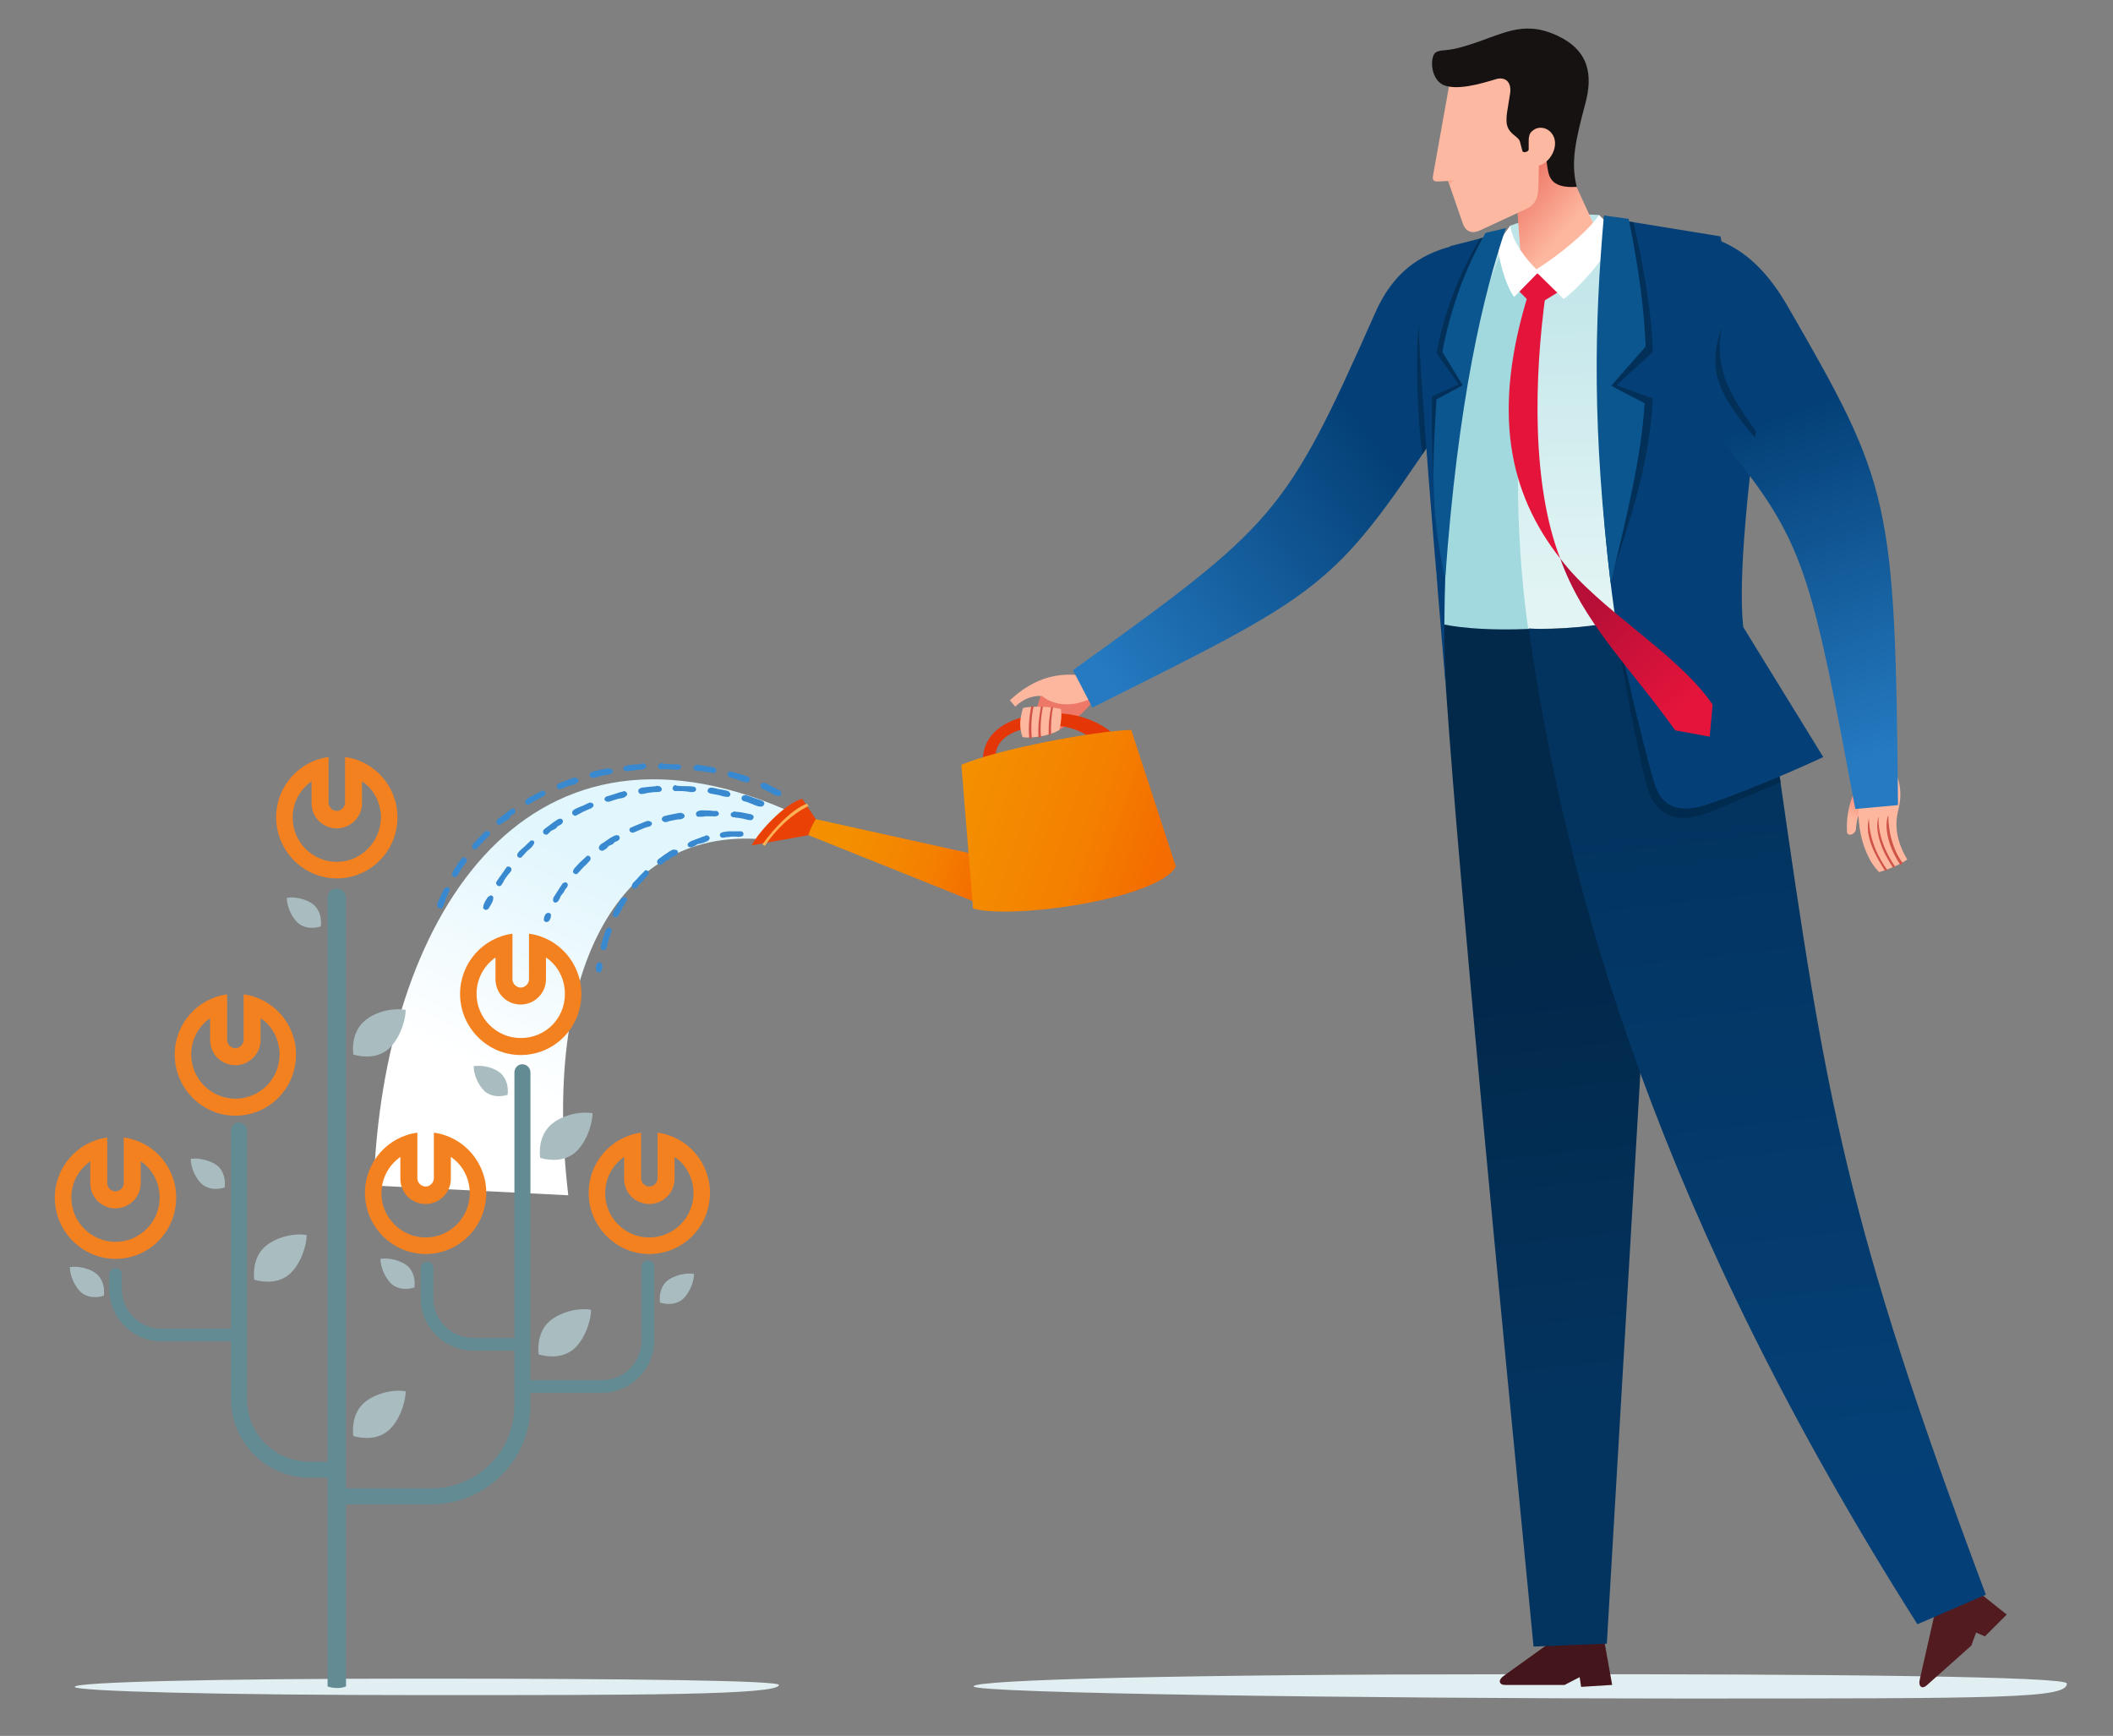 <?xml version="1.0" encoding="utf-8"?>
<!-- Generator: Adobe Illustrator 23.0.6, SVG Export Plug-In . SVG Version: 6.00 Build 0)  -->
<svg version="1.1" id="Layer_1" xmlns="http://www.w3.org/2000/svg" xmlns:xlink="http://www.w3.org/1999/xlink" x="0px" y="0px"
	 viewBox="0 0 435.4 357.7" style="enable-background:new 0 0 435.4 357.7;" xml:space="preserve">
<rect x="0" y="0" width="435.4" height="357.7" fill="#808080" stroke="none"/>
<style type="text/css">
	.st0{fill:url(#SVGID_1_);}
	.st1{fill:#E1EEF2;}
	.st2{fill:url(#SVGID_2_);}
	.st3{fill:#FDB79F;}
	.st4{fill:#CF5346;}
	.st5{fill:#44161B;}
	.st6{fill:url(#SVGID_3_);}
	.st7{fill:#EE7868;}
	.st8{fill:url(#SVGID_4_);}
	.st9{fill:#511B20;}
	.st10{fill:url(#SVGID_5_);}
	.st11{fill:#A1D9DE;}
	.st12{fill:url(#SVGID_6_);}
	.st13{fill:url(#SVGID_7_);}
	.st14{fill:#FCB8A0;}
	.st15{fill:#171212;}
	.st16{fill:url(#SVGID_8_);}
	.st17{fill:#E5143B;}
	.st18{fill:#033059;}
	.st19{fill:#FFFFFF;}
	.st20{fill:#044077;}
	.st21{fill:#0B568F;}
	.st22{fill:#012A4F;}
	.st23{fill:url(#SVGID_9_);}
	.st24{fill:url(#SVGID_10_);}
	.st25{fill:#EA4106;}
	.st26{fill:url(#SVGID_11_);}
	.st27{fill:#E43606;}
	.st28{fill:url(#SVGID_12_);}
	.st29{fill:#FBB253;}
	.st30{fill:#638B93;}
	.st31{fill:#A9BDC1;}
	.st32{fill:#3989D0;}
	.st33{fill:#F48120;}
</style>
<g>
	
		<linearGradient id="SVGID_1_" gradientUnits="userSpaceOnUse" x1="-633.292" y1="-1827.806" x2="-675.693" y2="-1739.972" gradientTransform="matrix(0.512 0 0 0.512 449.966 1113.995)">
		<stop  offset="0" style="stop-color:#E1F6FD"/>
		<stop  offset="1" style="stop-color:#FFFFFF"/>
	</linearGradient>
	<path class="st0" d="M77,244.3l40.1,2c-5.4-45.7,9.8-75.4,39.4-73.4l5.5-6C107.4,143.2,78.9,190,77,244.3L77,244.3z"/>
	<path class="st1" d="M160.5,347.2c0,2.1-29.4,2.1-72.5,2.1s-72.6-0.8-72.6-1.7c0-1,28.5-1.7,71.6-1.7
		C130.2,345.9,160.5,346.3,160.5,347.2L160.5,347.2z"/>
	<path class="st1" d="M425.9,346.9c0,3.1-12.9,3.1-79.9,3.1s-145.4-1.1-145.4-2.5s44.2-2.5,111.2-2.5
		C378.9,344.9,425.9,345.5,425.9,346.9z"/>
	<g>
		<g>
			
				<linearGradient id="SVGID_2_" gradientUnits="userSpaceOnUse" x1="-4282.745" y1="4657.536" x2="-4289.677" y2="4659.752" gradientTransform="matrix(-0.396 0.477 -0.477 -0.396 910.604 4057.415)">
				<stop  offset="0" style="stop-color:#FDB79F"/>
				<stop  offset="1" style="stop-color:#F4907D"/>
			</linearGradient>
			<path class="st2" d="M384.8,158.8c-2.2,2.5-4.6,7.3-4.2,12.8c0.2,0.6,1.3,0.6,1.8-0.5c0.2-3,0.9-4.9,3.7-5.3L384.8,158.8z"/>
			<path class="st3" d="M390.5,158.7c1.6,4.1,1.1,6.2,0.6,8.5c-1,4,0.5,7.6,1.9,9.9c-1,0.8-3.6,2-5.8,2.6c-4-4-5.9-13.4-2.5-21.3
				C386,157,388.8,155.9,390.5,158.7z"/>
			<path class="st4" d="M391.6,178.2c-2.4-3.4-3.5-7.9-2.5-10.2c0,3.6,1,7.2,3,9.9L391.6,178.2z"/>
			<path class="st4" d="M390.1,178.8c-2.1-3-4-7.4-3-10.6c-0.2,3.8,1.4,7.4,3.4,10.4L390.1,178.8z"/>
			<path class="st4" d="M388.4,179.4c-1.7-2.7-4.3-6.9-3.3-10.8c0.1,4.7,2.1,8.3,3.8,10.7L388.4,179.4z"/>
		</g>
		<path class="st5" d="M330.3,336.6l1.9,10.6l-6.4,0.4l-0.3-2l-3.1,1.6h-12.3c-1.2,0-1.5-1-0.2-1.9l11.7-8.4L330.3,336.6z"/>
		
			<linearGradient id="SVGID_3_" gradientUnits="userSpaceOnUse" x1="-1706.809" y1="4492.86" x2="-1514.613" y2="4501.841" gradientTransform="matrix(-3.130000e-02 -0.498 -0.498 3.130000e-02 2515.718 -699.241)">
			<stop  offset="0" style="stop-color:#033460"/>
			<stop  offset="1" style="stop-color:#02284A"/>
		</linearGradient>
		<path class="st6" d="M331.1,338.7l10.3-175.3l-25.9-34.5c-5.9-1-15.1-1.9-18.6-3.9l1.2,19c2.7,38.9,10.9,123.4,17.9,195.3
			L331.1,338.7z"/>
		<g>
			<path class="st7" d="M212.4,148.8c0.8-1.6,2-4.8,2.3-6.8l11.8-1.3l-1.7,4.3c-1.8,2.3-4.6,4.3-6.6,5.4L212.4,148.8z"/>
			<path class="st3" d="M226.8,140.2c-8-2.8-14-0.3-18.7,4.1l1.1,1.3c1.5-1.4,3.2-2.3,5.5-2.2c2.9,2.4,7.3,2.2,10.9,0.1L226.8,140.2
				z"/>
		</g>
		
			<linearGradient id="SVGID_4_" gradientUnits="userSpaceOnUse" x1="-5161.387" y1="1178.104" x2="-5076.667" y2="1063.329" gradientTransform="matrix(1.270000e-02 0.515 0.515 -1.270000e-02 -259.756 2761.75)">
			<stop  offset="0" style="stop-color:#044077"/>
			<stop  offset="1" style="stop-color:#257AC1"/>
		</linearGradient>
		<path class="st8" d="M225.1,145.8l-4-7.7c41.8-30.1,43.7-31.8,62.3-73.7c3.6-8.2,9.1-11.9,15.5-13.6L296.2,89
			C274.5,121.5,272.5,122.1,225.1,145.8L225.1,145.8z"/>
		<path class="st9" d="M405.1,326l8.4,6.7l-4.5,4.5l-1.8-0.8l-1,2.7l-9.2,8.2c-0.9,0.8-1.8,0.3-1.4-1.3l3.2-14.1L405.1,326z"/>
		
			<linearGradient id="SVGID_5_" gradientUnits="userSpaceOnUse" x1="-974.628" y1="1611.703" x2="-1028.373" y2="1745.282" gradientTransform="matrix(-0.465 -0.18 -0.18 0.465 160.445 -874.104)">
			<stop  offset="0" style="stop-color:#C0E5E9"/>
			<stop  offset="1" style="stop-color:#E2F4F4"/>
		</linearGradient>
		<path class="st10" d="M349.6,124.3c-7.5,3.2-19.8,5.3-34.7,5.3l-13.3-3.9l-1.8-14.4l4.3-49.2l7.1-15.6c5.6-2.1,11.9-2.6,18.3-2.2
			l5.7,10.7L349.6,124.3z"/>
		<path class="st11" d="M314.9,129.6c-7.3,0.3-13.2-0.1-17.3-0.9c-4.8-21.4-0.4-46.2,12.2-78l7.6,6.4
			C313.7,64.8,310.5,99,314.9,129.6L314.9,129.6z"/>
		
			<linearGradient id="SVGID_6_" gradientUnits="userSpaceOnUse" x1="-4510.129" y1="888.501" x2="-4780.12" y2="795.83" gradientTransform="matrix(-0.108 0.487 0.487 0.108 -549.352 2409.109)">
			<stop  offset="0" style="stop-color:#044077"/>
			<stop  offset="1" style="stop-color:#033460"/>
		</linearGradient>
		<path class="st12" d="M409.2,328.6c-28.9-77.1-33-102.2-42.6-169.4c-1.7-11.6-5.9-20.7-12.5-35.6c-9.3,2.5-27.5,6.7-39.1,5.9
			c7.9,55.3,27.1,121.6,80.1,205.2L409.2,328.6z"/>
		<g>
			
				<linearGradient id="SVGID_7_" gradientUnits="userSpaceOnUse" x1="-2394.224" y1="250.073" x2="-2375.992" y2="228.524" gradientTransform="matrix(-0.48 7.600008e-02 7.599992e-02 0.48 -846.732 110.751)">
				<stop  offset="0" style="stop-color:#FDB79F"/>
				<stop  offset="1" style="stop-color:#EE7868"/>
			</linearGradient>
			<polygon class="st13" points="317,30.6 324.9,38.6 331.1,52.1 316.8,59.1 313.5,54.8 312.6,42.5 312.6,35 			"/>
			<path class="st14" d="M298.7,17.1l-3.4,19c-0.2,1,0.1,1.3,0.9,1.3l2.2-0.1l3,8.7c0.6,1.8,2,2.2,3.5,1.5l9.5-4.4
				c1.6-0.7,2.5-1.8,2.6-4.5l0.3-12.9l-4.7-11.1L298.7,17.1z"/>
			<path class="st15" d="M308.3,16.3c-3.3,1-8.1,2.4-10.9,1.2c-2.8-1.3-2.8-6.2-1.4-6.8c1.3-0.6,2.1,0,6.2-1.3
				c7.3-2.2,11.4-5.4,18.6-2.1c6.7,3.1,7.5,8.2,5.8,14.3c-1.9,7.2-3,11.8-1.7,16.9c-5.7,0.4-5.8-2.5-6.1-4.4
				c-0.3-1.9-0.6-6.7-1.5-7.1c-0.6-0.4-1.7-0.3-2.1,0.7c-0.1,0.3-0.2,0.7-0.2,1.2v1.9c0,0.5-1.2,0.8-1.3,0.3l-0.5-1.9
				c-0.3-1.1-2-1.4-2.6-3.2c-0.5-1.5,0.2-4.1,0.5-6.3C311.7,16.7,310,15.8,308.3,16.3L308.3,16.3z"/>
			<path class="st14" d="M315.3,27.8c0.5-1.6,2.7-2,4.1-0.7c2.6,2.5-0.2,7.1-2.9,7.1L315.3,27.8z"/>
			
				<linearGradient id="SVGID_8_" gradientUnits="userSpaceOnUse" x1="-2353.538" y1="219.782" x2="-2352.148" y2="217.607" gradientTransform="matrix(-0.48 7.600008e-02 7.599992e-02 0.48 -846.732 110.751)">
				<stop  offset="0" style="stop-color:#FCB8A0"/>
				<stop  offset="1" style="stop-color:#EB8975"/>
			</linearGradient>
			<polygon class="st16" points="301.8,37.1 299.3,39.6 298.5,37.2 			"/>
		</g>
		<polygon class="st17" points="322.2,59.5 316.2,63.2 311.9,58.9 313.5,56.4 320.3,56.3 		"/>
		<path class="st18" d="M292.5,66c-1,5.2-0.4,21.6,0.6,27.6l0.8-1.2l2-6.9L292.5,66z"/>
		<path class="st19" d="M333.2,48l-3.7-3.7c-2.2,3.3-8,8.1-12.9,11.2c-1.8-1.7-5-5.6-5.4-9l-2.7,3.7c0.3,3,1.6,8.4,3.5,11l4.8-4.9
			l5.4,5.3C325.6,59.2,331.6,52.2,333.2,48z"/>
		<path class="st20" d="M308.3,48.3c-6.9,20.2-9.8,48.7-10.5,70.9c-0.3,9.9-0.2,18.3,0.3,24.7c-4.1-49.2-6.1-73.3-5.9-84.7l6.7-8.5
			L308.3,48.3z"/>
		<path class="st17" d="M315.1,60c-7.9,25-4.1,41.7,6.4,55.1c-5.9-15.2-5.4-37.2-3-54.6L315.1,60z"/>
		<path class="st18" d="M305.6,49L300,69.8l1.6,9.2l-4.7,35.1c-1.4-8.4-2.1-24.2-1.8-32.4l5.5-2.5l-4.6-6.4c1.5-8.1,4.3-15.7,9-23.7
			L305.6,49z"/>
		<path class="st21" d="M310.3,47c-4.7,13.7-9.9,35.7-12.5,72.2c-3.3-14.1-2.5-25.7-1.8-36.9l5.4-2.9l-4.2-6.9
			c1.6-8.3,4.3-16.4,8.9-24.5L310.3,47z"/>
		<path class="st22" d="M352.7,167.2c-5.5,2.3-11.5,2.4-13.5-5.7c-1.3-5.1-5.2-23.6-5.9-31.6l33.4,30.1l0.2,1.2L352.7,167.2z"/>
		<path class="st20" d="M354.5,48.7l-23.4-3.8c-1,12.6-3.7,43.8,1.5,80.7c0.9,6.8,6.2,28.9,8.3,35.8c2,6.6,7.4,5.6,11.7,4.1
			c11.2-3.9,23.1-9.5,23.1-9.5l-16.5-26.8c-1.1-10.9,1.2-30.3,3-44.9L354.5,48.7z"/>
		<path class="st18" d="M335.7,45.7l0.9,0.1c2.3,10.1,3.7,18.7,4,26.7l-7.5,6.9l7.5,2.7c-0.8,14.5-5.2,26.4-8.6,36.9l-1-39.4
			L335.7,45.7z"/>
		<path class="st21" d="M330.5,44.4l5.1,0.7c2.1,10.3,3.2,18.7,3.5,26.3l-7.1,8.1l6.9,3.6c-0.8,11.6-3.5,22.3-7,37.1
			C328.1,88.7,328.5,67.2,330.5,44.4L330.5,44.4z"/>
		
			<linearGradient id="SVGID_9_" gradientUnits="userSpaceOnUse" x1="-1174.966" y1="3797.83" x2="-1125.158" y2="3820.602" gradientTransform="matrix(-0.171 -0.483 -0.483 0.171 1980.068 -1070.673)">
			<stop  offset="0" style="stop-color:#E5143B"/>
			<stop  offset="1" style="stop-color:#B70F37"/>
		</linearGradient>
		<path class="st23" d="M352.9,145.2l-0.6,6.6l-7.1-1.3c-9.7-13.5-19-22.2-23.7-35.4C329.5,125.7,345.7,134.6,352.9,145.2
			L352.9,145.2z"/>
		<g>
			
				<linearGradient id="SVGID_10_" gradientUnits="userSpaceOnUse" x1="-5969.572" y1="2317.546" x2="-5828.758" y2="2267.82" gradientTransform="matrix(0.307 0.378 0.378 -0.307 1323.5 3053.581)">
				<stop  offset="0" style="stop-color:#044077"/>
				<stop  offset="1" style="stop-color:#257AC1"/>
			</linearGradient>
			<path class="st24" d="M391.1,165.9l-8.8,0.8C373.8,121.2,372,112.8,359,96l-9-11.7c-6.3-8.2-9.8-27.1-5.4-36.9
				c9.4,1,16.7,3.6,23.7,15.6C389.6,99.9,390.5,102.9,391.1,165.9z"/>
		</g>
		<path class="st18" d="M354.7,67.5c-3.2,9.7,0.1,14.4,6.9,22.7l0.2-1.4C355.1,79.7,353.6,75,354.7,67.5z"/>
		<g>
			<path class="st25" d="M168.1,168.8l-2.8-4.2c-3.7,1-9.2,7.1-10.4,9.6l11.7-2.1C167.4,171.1,167.9,170.4,168.1,168.8z"/>
			
				<linearGradient id="SVGID_11_" gradientUnits="userSpaceOnUse" x1="889.536" y1="-387.476" x2="860.515" y2="-395.249" gradientTransform="matrix(0.975 2.610000e-02 -2.610000e-02 0.975 -675.533 535.45)">
				<stop  offset="0" style="stop-color:#F46D00"/>
				<stop  offset="0.357" style="stop-color:#F48000"/>
				<stop  offset="1" style="stop-color:#F49000"/>
			</linearGradient>
			<path class="st26" d="M202.9,176.5l-34.8-7.7c-0.6,1-1.3,2.3-1.5,3.3l34.9,14L202.9,176.5z"/>
			<path class="st27" d="M202.7,158.3c-0.7-3.6,0.5-9.7,11.1-11.1c9.8-1.3,15.5,3.3,17.3,5.9c-3.1,3-4.6,0.5-4.6,0.5
				c-1.7-1.9-5.7-4.8-12.4-4c-11.6,1.4-8.6,8.1-8.6,8.1S204.3,160.5,202.7,158.3z"/>
			
				<linearGradient id="SVGID_12_" gradientUnits="userSpaceOnUse" x1="927.086" y1="-393.689" x2="884.684" y2="-406.706" gradientTransform="matrix(0.975 2.610000e-02 -2.610000e-02 0.975 -675.533 535.45)">
				<stop  offset="0" style="stop-color:#F46D00"/>
				<stop  offset="0.357" style="stop-color:#F48000"/>
				<stop  offset="1" style="stop-color:#F49000"/>
			</linearGradient>
			<path class="st28" d="M198.1,157.6c7.7-3.3,27.8-7,35-7.2l9.2,28.2c-4,6.8-34.1,10.9-41.8,8.6L198.1,157.6z"/>
			<path class="st29" d="M157.1,174c2.5-3.5,6.2-7.3,9.2-8.4l0.3,0.5c-3.3,1.6-6.6,4.6-9,8.2L157.1,174z"/>
		</g>
		<g>
			<path class="st3" d="M210.7,151.9c-0.7-2-0.6-3.7,0.1-6c1.5-0.4,5.4-0.4,7.8,0.2c0.2,1.2,0.1,2.5-0.3,4.3
				C216.5,151.6,212.6,152.2,210.7,151.9L210.7,151.9z"/>
			<path class="st4" d="M213,145.5h-0.5c-0.3,1.6-0.7,4.2-0.4,6.6h0.5C212.4,149.5,212.6,147.1,213,145.5z M214.5,145.6
				c-0.3,1.6-0.7,4-0.5,6.4l0.5-0.1c-0.2-2.5,0.1-4.8,0.4-6.3L214.5,145.6L214.5,145.6z M216.6,145.7c-0.3,1.4-0.6,3.6-0.5,5.8
				l0.5-0.2c-0.1-2.2,0.1-4.2,0.4-5.6H216.6L216.6,145.7z"/>
		</g>
	</g>
	<g>
		<path class="st30" d="M69.3,183.1c-1,0-1.9,0.9-1.8,1.9v162.5c1,0.4,2.7,0.5,3.8,0V185C71.3,183.9,70.4,183.1,69.3,183.1
			L69.3,183.1z"/>
		<path class="st30" d="M133.5,259.7c-0.7,0-1.3,0.6-1.3,1.3v15.2c0,4.6-3.7,8.2-8.2,8.2h-16c-1.8,0-1.8,2.6,0,2.6h16
			c6,0,10.8-4.9,10.8-10.8V261C134.9,260.3,134.3,259.7,133.5,259.7z"/>
		<path class="st30" d="M88,260c-0.7,0-1.3,0.6-1.3,1.3v6.2c0,6,4.9,10.8,10.8,10.8h10c1.8,0,1.8-2.6,0-2.6h-10
			c-4.6,0-8.2-3.7-8.2-8.2v-6.2C89.3,260.6,88.7,260,88,260L88,260z"/>
		<path class="st30" d="M49.2,231.3c-0.9,0-1.6,0.8-1.6,1.7v55.3c0,8.9,7.3,16.2,16.2,16.2H70v-3.3h-6.2c-7.2,0-12.9-5.7-12.9-12.9
			V233C50.9,232.1,50.1,231.3,49.2,231.3z"/>
		<path class="st30" d="M23.8,261.3c-0.7,0-1.3,0.6-1.3,1.3v3c0,6,4.9,10.8,10.8,10.8h16c1.8,0,1.8-2.6,0-2.6h-16
			c-4.6,0-8.2-3.7-8.2-8.2v-3C25.1,261.9,24.5,261.3,23.8,261.3L23.8,261.3z"/>
		<path class="st30" d="M107.6,219.3c-0.9,0-1.6,0.8-1.6,1.7v68.6c0,9.5-7.6,17.1-17.2,17.1H69.2v3.3h19.6
			c11.3,0,20.5-9.1,20.5-20.4V221C109.3,220,108.5,219.3,107.6,219.3z"/>
	</g>
	<g>
		<path class="st31" d="M83.6,286.7c-0.1,2.9-1.6,6.4-3.6,8.1s-4.8,1.8-7.2,1.1c-0.3-2.4,0.3-5.2,2.3-6.9
			C77.1,287.3,80.7,286.2,83.6,286.7L83.6,286.7z"/>
		<path class="st31" d="M83.6,208.1c-0.1,2.9-1.6,6.4-3.6,8.1c-2,1.7-4.8,1.8-7.2,1.1c-0.3-2.4,0.3-5.2,2.3-6.9
			C77.1,208.6,80.7,207.6,83.6,208.1z"/>
		<path class="st31" d="M121.8,269.9c-0.1,2.9-1.6,6.4-3.6,8.1s-4.8,1.8-7.2,1.1c-0.3-2.4,0.3-5.2,2.3-6.9
			C115.3,270.5,118.9,269.4,121.8,269.9L121.8,269.9z"/>
		<path class="st31" d="M63.2,254.5c-0.1,2.9-1.6,6.4-3.6,8.1s-4.8,1.8-7.2,1.1c-0.3-2.4,0.3-5.2,2.3-6.9
			C56.7,255.1,60.3,254,63.2,254.5L63.2,254.5z"/>
		<path class="st31" d="M143,262.5c0,1.9-1.1,4.1-2.3,5.2c-1.3,1.1-3.1,1.2-4.7,0.7c-0.2-1.6,0.2-3.4,1.5-4.5
			C138.8,262.9,141.1,262.2,143,262.5z"/>
		<path class="st31" d="M39.3,238.8c0,1.9,1.1,4.1,2.3,5.2c1.3,1.1,3.1,1.2,4.7,0.7c0.2-1.6-0.2-3.4-1.5-4.5
			C43.5,239.2,41.1,238.5,39.3,238.8z"/>
		<path class="st31" d="M78.4,259.4c0,1.9,1.1,4.1,2.3,5.2c1.3,1.1,3.1,1.2,4.7,0.7c0.2-1.6-0.2-3.4-1.5-4.5
			C82.6,259.8,80.3,259.1,78.4,259.4z"/>
		<path class="st31" d="M59.1,185c0,1.9,1.1,4.1,2.3,5.2c1.3,1.1,3.1,1.2,4.7,0.7c0.2-1.6-0.2-3.4-1.5-4.5
			C63.4,185.4,61,184.7,59.1,185z"/>
		<path class="st31" d="M14.4,261.1c0,1.9,1.1,4.1,2.3,5.2c1.3,1.1,3.1,1.2,4.7,0.7c0.2-1.6-0.2-3.4-1.5-4.5
			C18.7,261.5,16.3,260.8,14.4,261.1z"/>
		<path class="st31" d="M97.6,219.7c0,1.9,1.1,4.1,2.3,5.2c1.3,1.1,3.1,1.2,4.7,0.7c0.2-1.6-0.2-3.4-1.5-4.5
			C101.8,220,99.5,219.4,97.6,219.7z"/>
		<path class="st31" d="M122.1,229.4c-0.1,2.9-1.6,6.4-3.6,8.1c-2,1.7-4.8,1.8-7.2,1.1c-0.3-2.4,0.3-5.2,2.3-6.9
			C115.5,230,119.2,228.9,122.1,229.4L122.1,229.4z"/>
	</g>
	<g>
		<path class="st32" d="M136.2,157.3c-0.2,0-0.4,0.1-0.5,0.3c-0.1,0.2-0.1,0.4-0.1,0.5c0.1,0.2,0.2,0.3,0.4,0.4c0.1,0,0.1,0,0.2,0
			c0.2,0,0.4,0,0.5,0l0,0l0,0c0.8,0,1.7,0,2.5,0.1c0.2,0,0.3,0.1,0.5,0c0.2,0,0.4-0.1,0.5-0.2c0.1-0.1,0.2-0.4,0.1-0.5
			c0-0.2-0.2-0.3-0.4-0.4c0,0-0.1,0-0.2,0c-0.2,0-0.3,0-0.5,0l0,0c-0.9,0-1.7-0.1-2.6-0.1l0,0C136.6,157.2,136.4,157.2,136.2,157.3
			L136.2,157.3z M131.6,157.5L131.6,157.5c-0.9,0.1-1.8,0-2.6,0.3c-0.2,0.1-0.4,0.1-0.5,0.3c-0.1,0.2-0.1,0.4,0,0.5
			c0.1,0.2,0.3,0.3,0.4,0.3s0.1,0,0.2,0c0.9,0,1.7-0.2,2.5-0.3c0.3,0,0.7,0,1-0.1c0.2-0.1,0.4-0.1,0.5-0.3c0.1-0.2,0.1-0.4,0-0.5
			c-0.1-0.2-0.2-0.3-0.4-0.4c-0.1,0-0.1,0-0.2,0C132.3,157.4,131.9,157.4,131.6,157.5L131.6,157.5z M143,157.9
			c-0.1,0.1-0.2,0.4-0.1,0.5c0,0.2,0.2,0.3,0.4,0.4c0,0,0.1,0,0.2,0c0.3,0.1,1,0.1,1,0.1l0,0l2.4,0.4l0,0l0,0l0,0
			c0.2,0,0.4,0,0.5-0.1c0.1-0.1,0.2-0.3,0.2-0.5s-0.2-0.3-0.3-0.5c0,0-0.1,0-0.2-0.1H147l0,0c-0.8-0.1-1.7-0.3-2.5-0.4l0,0
			c-0.3,0-0.7-0.2-1-0.1C143.3,157.7,143.1,157.7,143,157.9L143,157.9z M125.4,158.3c-0.5,0.1-1.1,0.2-1.6,0.3l0,0
			c-0.6,0.2-1.3,0.2-1.9,0.5c-0.2,0.1-0.3,0.2-0.4,0.4c-0.1,0.2,0,0.4,0.1,0.5c0.1,0.2,0.3,0.2,0.5,0.3c0.1,0,0.1,0,0.2,0
			c0.6-0.1,1.3-0.3,1.9-0.5l0,0l0,0c0.5-0.1,1.1-0.1,1.6-0.3c0.2-0.1,0.4-0.2,0.4-0.3c0.1-0.2,0.1-0.4,0-0.5
			c-0.1-0.2-0.3-0.2-0.5-0.3C125.5,158.3,125.5,158.3,125.4,158.3L125.4,158.3z M150.1,159.1c-0.1,0.1-0.2,0.3-0.2,0.5
			s0.1,0.3,0.3,0.5c0,0,0.1,0,0.2,0.1c0.4,0.1,0.8,0.2,1.2,0.3l0,0c0.7,0.3,1.4,0.6,2.2,0.7c0.2,0,0.4,0,0.5-0.1
			c0.1-0.1,0.2-0.3,0.2-0.5s-0.1-0.4-0.3-0.5c0,0-0.1-0.1-0.2-0.1c-0.7-0.3-1.5-0.5-2.2-0.7l0,0c-0.4-0.1-0.8-0.3-1.2-0.3
			C150.5,159,150.3,159,150.1,159.1z M118.4,160.2c-0.7,0.2-1.4,0.5-2.1,0.8l0,0c-0.4,0.2-0.9,0.2-1.2,0.5c-0.1,0.1-0.3,0.2-0.4,0.4
			c0,0.2,0,0.4,0.1,0.5c0.1,0.1,0.3,0.2,0.5,0.2c0.1,0,0.1,0,0.2,0c0.4-0.1,0.8-0.3,1.2-0.5l0,0l0,0c0.7-0.3,1.5-0.3,2.1-0.7
			c0.2-0.1,0.3-0.2,0.4-0.4c0-0.2,0-0.4-0.1-0.5c-0.1-0.1-0.3-0.2-0.5-0.2C118.5,160.1,118.4,160.2,118.4,160.2L118.4,160.2z
			 M157,161.4c-0.2,0.1-0.3,0.3-0.3,0.5s0.1,0.4,0.2,0.5l0.1,0.1c0.4,0.2,0.7,0.3,1.1,0.5l0,0c0.7,0.3,1.3,0.9,2.1,1
			c0.2,0,0.4,0.1,0.5,0c0.2-0.1,0.3-0.3,0.3-0.5s-0.1-0.4-0.2-0.5l-0.1-0.1c-0.7-0.4-1.4-0.7-2.1-1.1l0,0c-0.4-0.2-0.7-0.4-1.2-0.5
			C157.4,161.3,157.2,161.3,157,161.4L157,161.4z M111.7,163c-0.1,0-0.2,0.1-0.3,0.1l0,0c-0.8,0.4-1.5,0.8-2.3,1.2l0,0
			c-0.2,0.1-0.4,0.2-0.6,0.4c-0.1,0.1-0.3,0.3-0.3,0.5s0.1,0.4,0.2,0.5c0.1,0.1,0.4,0.1,0.5,0.1s0.1,0,0.2-0.1
			c0.2-0.1,0.4-0.2,0.6-0.4l0,0l0,0c0.7-0.4,1.5-0.8,2.2-1.2l0,0l0,0c0.1,0,0.2-0.1,0.2-0.1c0.1-0.1,0.3-0.3,0.3-0.4
			c0-0.2,0-0.4-0.2-0.5c-0.1-0.1-0.3-0.2-0.5-0.2C111.8,162.9,111.7,162.9,111.7,163L111.7,163z M105.4,166.7
			c-0.3,0.2-0.5,0.3-0.7,0.5l0,0c-0.7,0.5-1.4,1.1-2.1,1.6l0,0c0,0-0.1,0-0.1,0.1c-0.1,0.1-0.2,0.3-0.2,0.5s0.1,0.4,0.3,0.5
			c0.2,0.1,0.4,0.1,0.5,0c0.1,0,0.1-0.1,0.1-0.1l0,0l0,0l0,0c0.7-0.5,1.6-0.8,2-1.6l0,0c0.1-0.3,0.5-0.3,0.7-0.5
			c0.1-0.1,0.3-0.3,0.3-0.5s-0.1-0.4-0.2-0.5c-0.1-0.1-0.4-0.1-0.5-0.1C105.5,166.6,105.5,166.7,105.4,166.7L105.4,166.7z
			 M100,171.3c-0.1,0-0.1,0.1-0.1,0.1c-0.1,0-0.1,0.1-0.2,0.2l0,0c-0.3,0.3-0.6,0.6-0.9,0.9l0,0c-0.3,0.3-0.6,0.6-0.9,1l0,0
			c-0.2,0.2-0.4,0.3-0.5,0.6c-0.1,0.2-0.2,0.4-0.1,0.5c0,0.2,0.2,0.3,0.4,0.4c0.2,0.1,0.4,0,0.5-0.1c0.1,0,0.1-0.1,0.1-0.1
			c0.2-0.2,0.3-0.4,0.5-0.5l0,0l0,0c0.2-0.4,0.6-0.6,0.9-1l0,0c0.3-0.3,0.6-0.6,0.9-0.9l0,0l0,0c0.1,0,0.1-0.1,0.2-0.2
			c0.1-0.2,0.2-0.3,0.2-0.5s-0.2-0.4-0.3-0.4C100.3,171.2,100.1,171.2,100,171.3L100,171.3z M95.2,176.8c-0.1,0-0.1,0.1-0.1,0.1
			c-0.2,0.3-0.4,0.6-0.6,0.8l0,0c-0.2,0.4-0.5,0.8-0.7,1.1l0,0c-0.2,0.3-0.5,0.7-0.6,1.1c-0.1,0.2-0.1,0.4,0,0.5
			c0.1,0.2,0.2,0.3,0.4,0.3s0.4,0,0.5-0.1l0.1-0.1c0.2-0.3,0.4-0.7,0.6-1l0,0l0,0c0.1-0.4,0.5-0.7,0.7-1.1l0,0
			c0.2-0.3,0.4-0.5,0.6-0.8c0.1-0.2,0.1-0.4,0.1-0.5c-0.1-0.2-0.2-0.3-0.4-0.4C95.6,176.7,95.4,176.7,95.2,176.8L95.2,176.8z
			 M91.6,183.1l-0.1,0.1c-0.1,0.2-0.2,0.4-0.3,0.6l0,0c-0.2,0.4-0.4,0.9-0.6,1.3l0,0c-0.2,0.4-0.5,0.9-0.5,1.3c0,0.2,0,0.4,0.1,0.5
			c0.1,0.2,0.3,0.3,0.5,0.3c0.2,0,0.4-0.1,0.5-0.2c0,0,0.1-0.1,0.1-0.2c0.2-0.4,0.3-0.9,0.5-1.3l0,0l0,0c0.1-0.5,0.4-0.9,0.5-1.3
			c0.1-0.2,0.2-0.4,0.3-0.6c0-0.2,0.1-0.4,0-0.5c-0.1-0.2-0.3-0.3-0.5-0.3C91.9,182.9,91.7,183,91.6,183.1L91.6,183.1z"/>
		<path class="st32" d="M139.2,161.8c-0.2,0-0.4,0.1-0.5,0.3c-0.1,0.2-0.1,0.4-0.1,0.5c0.1,0.2,0.2,0.3,0.4,0.4c0.1,0,0.1,0,0.2,0
			s0.1,0,0.2,0l0,0l0,0c0.7,0,1.4,0,2.1,0.1l0,0c0.4,0,0.8,0.2,1.3,0.1c0.2,0,0.4-0.1,0.5-0.2c0.1-0.1,0.2-0.4,0.1-0.5
			c0-0.2-0.2-0.3-0.4-0.4c0,0-0.1,0-0.2,0c-0.4-0.1-0.9-0.1-1.3-0.1l0,0c-0.7,0-1.4,0-2.1-0.1l0,0
			C139.3,161.8,139.3,161.8,139.2,161.8L139.2,161.8z M135.2,162C135.2,162,135.1,162,135.2,162c-0.7,0.1-1.4,0.1-2.1,0.2l0,0
			c-0.4,0.1-0.7,0-1.1,0.2c-0.2,0.1-0.4,0.2-0.4,0.3c-0.1,0.2-0.1,0.4,0,0.6c0.1,0.2,0.3,0.3,0.5,0.3c0.1,0,0.1,0,0.2,0
			c0.4,0,0.7-0.1,1.1-0.2c0.7-0.1,1.4-0.2,2-0.2c0.1,0,0.3,0,0.4,0c0.2-0.1,0.4-0.1,0.5-0.3c0.1-0.2,0.1-0.4,0-0.5
			c-0.1-0.2-0.2-0.3-0.4-0.4c-0.1,0-0.1,0-0.2,0C135.4,161.9,135.3,161.9,135.2,162z M146,162.5c-0.1,0.1-0.2,0.3-0.2,0.5
			s0.2,0.3,0.3,0.4c0,0,0.1,0,0.2,0.1c0.5,0.1,1.1,0.2,1.6,0.3l0,0l0,0c0.6,0.1,1.2,0.4,1.9,0.4c0.2,0,0.4,0,0.5-0.1
			c0.1-0.1,0.2-0.3,0.2-0.5s-0.2-0.3-0.3-0.5c0,0-0.1,0-0.2-0.1c-0.6-0.2-1.3-0.3-1.9-0.4l0,0c-0.5-0.1-1.1-0.3-1.6-0.3
			C146.3,162.3,146.1,162.4,146,162.5L146,162.5z M128.4,163.1c-0.5,0.1-0.9,0.2-1.4,0.4l0,0c-0.6,0.2-1.3,0.4-1.9,0.6l0,0H125
			c-0.2,0.1-0.3,0.2-0.4,0.4c-0.1,0.2,0,0.4,0.1,0.5c0.1,0.1,0.3,0.2,0.5,0.2c0.1,0,0.1,0,0.2,0h0.1l0,0l0,0
			c0.6-0.2,1.2-0.4,1.9-0.6l0,0c0.5-0.1,1-0.1,1.4-0.4c0.2-0.1,0.3-0.2,0.4-0.4c0.1-0.2,0-0.4-0.1-0.5c-0.1-0.2-0.3-0.2-0.5-0.3
			C128.5,163,128.4,163.1,128.4,163.1L128.4,163.1z M153,164c-0.1,0.1-0.2,0.3-0.2,0.5s0.1,0.4,0.3,0.5c0,0,0.1,0.1,0.2,0.1
			c0.4,0.1,0.8,0.2,1.2,0.4l0,0l0,0c0.7,0.2,1.4,0.7,2.2,0.7c0.2,0,0.4,0,0.5-0.1c0.1-0.1,0.3-0.3,0.3-0.5s-0.1-0.4-0.3-0.5
			c0,0-0.1-0.1-0.2-0.1c-0.7-0.3-1.5-0.5-2.2-0.8l0,0c-0.4-0.1-0.8-0.3-1.2-0.4C153.4,163.9,153.2,163.9,153,164z M121.5,165.4
			c-0.1,0-0.2,0.1-0.3,0.1l0,0c-0.6,0.3-1.2,0.6-1.8,0.8l0,0c-0.4,0.2-0.8,0.3-1.2,0.6c-0.1,0.1-0.3,0.3-0.3,0.5s0,0.4,0.2,0.5
			c0.1,0.1,0.3,0.2,0.5,0.2c0.1,0,0.1,0,0.2-0.1c0.4-0.2,0.8-0.4,1.1-0.6c0.6-0.3,1.8-0.8,1.8-0.8l0,0c0,0,0.2,0,0.2-0.1
			c0.1-0.1,0.3-0.2,0.4-0.4c0-0.2,0-0.4-0.1-0.5c-0.1-0.1-0.3-0.2-0.5-0.2C121.6,165.3,121.5,165.4,121.5,165.4L121.5,165.4z
			 M115,168.8c-0.3,0.2-0.6,0.4-0.9,0.6l0,0c-0.5,0.4-1.1,0.8-1.6,1.2l0,0c-0.1,0.1-0.3,0.2-0.4,0.3c-0.1,0.1-0.2,0.3-0.2,0.5
			s0.1,0.4,0.3,0.5c0.2,0.1,0.4,0.1,0.5,0.1s0.1-0.1,0.1-0.1c0.1-0.1,0.3-0.2,0.4-0.3l0,0c0.3-0.6,1.3-0.6,1.6-1.2l0,0
			c0.2-0.3,0.6-0.3,0.9-0.6c0.1-0.1,0.3-0.3,0.3-0.5s-0.1-0.4-0.2-0.5c-0.1-0.1-0.4-0.1-0.5-0.1C115.1,168.8,115.1,168.8,115,168.8
			L115,168.8z M109.4,173.2C109.3,173.2,109.3,173.3,109.4,173.2c-0.6,0.5-1,1-1.5,1.4l0,0c-0.4,0.4-0.9,0.7-1.2,1.2
			c-0.1,0.2-0.2,0.4-0.1,0.5c0,0.2,0.2,0.4,0.3,0.4c0.2,0.1,0.4,0,0.5,0c0.1,0,0.1-0.1,0.1-0.1c0.4-0.4,0.7-0.8,1.1-1.2l0,0l0,0
			c0.5-0.4,1-0.8,1.3-1.3c0.1-0.2,0.2-0.3,0.2-0.5s-0.2-0.4-0.3-0.4C109.8,173.2,109.6,173.2,109.4,173.2L109.4,173.2z M104.5,178.6
			c-0.1,0-0.1,0.1-0.1,0.1c-0.2,0.2-0.3,0.4-0.5,0.7l0,0c-0.4,0.6-0.8,1.1-1.2,1.7l0,0c-0.1,0.2-0.3,0.4-0.4,0.6
			c-0.1,0.2-0.1,0.4,0,0.5c0.1,0.2,0.2,0.3,0.4,0.4c0.2,0,0.4,0,0.5-0.1l0.1-0.1c0.1-0.2,0.3-0.4,0.4-0.6l0,0
			c0.2-0.6,0.7-1.1,1.1-1.7l0,0l0,0c0.2-0.2,0.4-0.4,0.5-0.6c0.1-0.2,0.1-0.4,0.1-0.5c-0.1-0.2-0.2-0.3-0.4-0.4
			C104.9,178.5,104.7,178.6,104.5,178.6z M100.6,184.8l-0.1,0.1c-0.4,0.6-0.8,1.2-0.9,1.8c0,0.2-0.1,0.4,0,0.5s0.3,0.3,0.5,0.3
			c0.2,0,0.4-0.1,0.5-0.2l0.1-0.1c0.3-0.6,0.8-1.2,0.9-1.8c0-0.2,0.1-0.4,0-0.6c-0.1-0.2-0.3-0.3-0.5-0.3
			C100.9,184.6,100.8,184.7,100.6,184.8z"/>
		<path class="st32" d="M145.4,167L145.4,167c-0.5,0-1-0.1-1.4,0.1c-0.2,0.1-0.4,0.1-0.5,0.3c-0.1,0.2-0.1,0.4-0.1,0.5
			c0.1,0.2,0.2,0.3,0.4,0.4c0.1,0,0.1,0,0.2,0c0.5,0,0.9,0,1.4-0.1c0.5,0,1,0,1.5,0c0.2,0,0.4,0.1,0.6,0c0.2,0,0.4-0.1,0.5-0.2
			c0.1-0.1,0.2-0.4,0.1-0.5c-0.1-0.2-0.2-0.3-0.4-0.4c-0.1,0-0.1,0-0.2,0c-0.2,0-0.4,0-0.6,0l0,0C146.4,167,145.9,167,145.4,167
			L145.4,167z M150.7,167.5c-0.1,0.1-0.2,0.4-0.1,0.5c0,0.2,0.2,0.3,0.4,0.4c0,0,0.1,0,0.2,0c0.1,0,0.3,0,0.4,0.1l0,0l0,0
			c0.5,0,1,0.1,1.5,0.2c0.5,0.1,1,0.3,1.5,0.3c0.2,0,0.4,0,0.5-0.2c0.1-0.1,0.2-0.3,0.2-0.5s-0.2-0.3-0.3-0.4c0,0-0.1,0-0.2-0.1
			c-0.5-0.1-1-0.2-1.5-0.3l0,0c-0.5-0.1-1-0.2-1.5-0.2l0,0c-0.2,0-0.3-0.1-0.5-0.1C151.1,167.3,150.9,167.4,150.7,167.5L150.7,167.5
			z M140.3,167.5c-0.4,0-0.8,0.1-1.3,0.2l0,0c-0.5,0.1-1,0.2-1.5,0.3l0,0c-0.2,0.1-0.5,0.1-0.7,0.2c-0.2,0.1-0.3,0.2-0.4,0.4
			s0,0.4,0.1,0.5c0.1,0.2,0.3,0.2,0.5,0.3c0.1,0,0.1,0,0.2,0c0.2,0,0.5-0.1,0.7-0.2c0.5-0.1,1-0.2,1.5-0.3c0.4-0.1,0.9,0,1.2-0.2
			c0.2-0.1,0.4-0.2,0.4-0.3c0.1-0.2,0.1-0.4,0-0.5c-0.1-0.2-0.3-0.3-0.5-0.3C140.4,167.4,140.4,167.4,140.3,167.5L140.3,167.5z
			 M133.3,169.2c-0.1,0-0.2,0.1-0.3,0.1l0,0c-0.5,0.2-1,0.4-1.5,0.6l0,0c-0.5,0.2-1,0.4-1.4,0.6l0,0H130c-0.1,0.1-0.3,0.3-0.3,0.4
			c0,0.2,0,0.4,0.2,0.5c0.1,0.1,0.3,0.2,0.5,0.2c0.1,0,0.1,0,0.2-0.1c0,0,0,0,0.1,0l0,0l0,0c0.5-0.2,0.9-0.4,1.4-0.6l0,0l0,0
			c0.5-0.2,0.9-0.4,1.4-0.5c0.1,0,0.2-0.1,0.4-0.1c0.2-0.1,0.3-0.2,0.4-0.4c0.1-0.2,0-0.4-0.1-0.5c-0.1-0.1-0.3-0.2-0.5-0.2
			C133.4,169.1,133.3,169.2,133.3,169.2L133.3,169.2z M126.6,172.2c-0.3,0.2-0.6,0.3-0.9,0.5l0,0c-0.4,0.3-0.9,0.6-1.3,0.9l0,0
			c-0.3,0.2-0.6,0.3-0.8,0.6c-0.1,0.1-0.2,0.3-0.2,0.5s0.1,0.4,0.3,0.5c0.1,0.1,0.4,0.1,0.5,0.1s0.1,0,0.2-0.1
			c0.3-0.2,0.6-0.3,0.8-0.6l0,0c0.2-0.5,1-0.4,1.3-0.9l0,0c0.2-0.3,0.6-0.3,0.9-0.5c0.1-0.1,0.3-0.3,0.3-0.5s-0.1-0.4-0.2-0.5
			c-0.1-0.1-0.4-0.1-0.5-0.1C126.7,172.2,126.7,172.2,126.6,172.2L126.6,172.2z M120.7,176.6l-0.1,0.1l0,0c-0.4,0.4-0.8,0.7-1.2,1.1
			l0,0c-0.4,0.4-0.7,0.8-1.1,1.2l0,0c0,0.1-0.1,0.1-0.1,0.2c-0.1,0.2-0.2,0.4-0.1,0.5c0,0.2,0.2,0.3,0.4,0.4c0.2,0.1,0.4,0,0.5-0.1
			c0.1,0,0.1-0.1,0.1-0.1l0.1-0.1c0.4-0.4,0.7-0.8,1.1-1.2l0,0l0,0c0.4-0.3,0.7-0.7,1.1-1.1l0,0l0,0l0.1-0.1
			c0.1-0.1,0.2-0.3,0.2-0.5s-0.1-0.4-0.3-0.5c-0.2-0.1-0.4-0.1-0.5,0C120.8,176.5,120.8,176.5,120.7,176.6z M116,182l-0.1,0.1
			c-0.2,0.3-0.4,0.6-0.6,0.9l0,0c-0.3,0.5-0.6,0.9-0.9,1.4l0,0c-0.1,0.2-0.3,0.4-0.4,0.7c0,0.2-0.1,0.4,0,0.6
			c0.1,0.2,0.3,0.3,0.4,0.3c0.2,0,0.4-0.1,0.5-0.2l0.1-0.1c0.1-0.2,0.3-0.4,0.4-0.7l0,0c0.1-0.5,0.7-0.9,0.9-1.4l0,0
			c0.1-0.4,0.5-0.6,0.6-0.9c0.1-0.2,0.1-0.4,0.1-0.5c-0.1-0.2-0.2-0.3-0.4-0.4C116.4,181.8,116.2,181.9,116,182L116,182z
			 M112.5,188.3l-0.1,0.1c-0.1,0.2-0.3,0.5-0.3,0.8c0,0.2-0.1,0.4,0,0.5c0.1,0.2,0.3,0.3,0.5,0.3c0.2,0,0.4-0.1,0.5-0.2l0.1-0.1
			c0.1-0.2,0.3-0.5,0.3-0.8c0-0.2,0.1-0.4,0-0.5c-0.1-0.2-0.3-0.3-0.5-0.3C112.8,188.1,112.6,188.2,112.5,188.3z"/>
		<path class="st32" d="M150.6,171.3L150.6,171.3c-0.4,0-0.7,0-1.1,0.1l0,0c-0.2,0-0.4,0-0.6,0.1c-0.2,0.1-0.4,0.1-0.5,0.3
			c-0.1,0.2-0.1,0.4,0,0.5c0.1,0.2,0.3,0.3,0.4,0.3c0.1,0,0.1,0,0.2,0c0.2,0,0.4,0,0.6-0.1l0,0l0,0c0.3,0,0.7,0,1-0.1l0,0
			c0.3,0,0.6,0,1,0c0.3,0,0.6,0.1,1,0c0.2,0,0.4-0.1,0.5-0.2c0.1-0.1,0.1-0.4,0.1-0.5c-0.1-0.2-0.2-0.3-0.4-0.4c-0.1,0-0.1,0-0.2,0
			c-0.3,0-0.6,0-1,0l0,0C151.3,171.3,151,171.3,150.6,171.3z M145.4,172.2c-0.1,0-0.2,0-0.2,0.1l0,0c-0.4,0.1-0.7,0.2-1.1,0.4l0,0
			c-0.4,0.1-0.8,0.3-1.1,0.4l0,0c-0.3,0.1-0.6,0.2-0.9,0.4c-0.1,0.1-0.3,0.2-0.4,0.4c0,0.2,0,0.4,0.1,0.5c0.1,0.1,0.3,0.2,0.5,0.2
			c0.1,0,0.1,0,0.2,0c0.3-0.1,0.6-0.3,0.9-0.4l0,0l0,0c0.2-0.3,0.7-0.3,1.1-0.4c0.4-0.1,0.7-0.2,1.1-0.4c0.1,0,0.1,0,0.2-0.1
			c0.2-0.1,0.3-0.2,0.4-0.4c0.1-0.2,0-0.4-0.1-0.5c-0.1-0.2-0.3-0.2-0.5-0.3C145.5,172.2,145.4,172.2,145.4,172.2z M138.6,175.1
			c-0.1,0.1-0.3,0.1-0.4,0.2l0,0c-0.4,0.2-0.7,0.5-1.1,0.7l0,0c-0.4,0.3-0.7,0.5-1.1,0.8l0,0c-0.1,0.1-0.3,0.2-0.4,0.3
			c-0.1,0.1-0.2,0.3-0.2,0.5s0.1,0.4,0.3,0.5c0.2,0.1,0.4,0.1,0.5,0.1c0.1,0,0.1-0.1,0.2-0.1c0.1-0.1,0.3-0.2,0.4-0.3l0,0
			c0.2-0.4,0.7-0.5,1.1-0.7l0,0l0,0c0.2-0.4,0.7-0.5,1.1-0.7c0.1-0.1,0.3-0.1,0.4-0.2c0.1-0.1,0.3-0.3,0.3-0.5s-0.1-0.4-0.2-0.5
			c-0.1-0.1-0.4-0.1-0.5-0.1C138.7,175,138.7,175.1,138.6,175.1L138.6,175.1z M132.8,179.5L132.8,179.5L132.8,179.5
			c-0.4,0.4-0.7,0.7-1,1l0,0c-0.3,0.3-0.6,0.7-1,1.1l0,0c-0.2,0.2-0.4,0.3-0.5,0.6c-0.1,0.2-0.2,0.4-0.1,0.5c0,0.2,0.2,0.3,0.4,0.4
			c0.2,0.1,0.4,0,0.5-0.1c0.1,0,0.1-0.1,0.1-0.1c0.2-0.2,0.3-0.4,0.4-0.5l0,0l0,0c0.3-0.4,0.8-0.6,0.9-1l0,0l0,0c0.3-0.3,1-1,1-1
			l0,0l0,0l0,0l0,0l0,0c0-0.2,0.2-0.3,0.2-0.5s-0.1-0.4-0.3-0.5c-0.2-0.1-0.4-0.1-0.6,0C132.9,179.4,132.8,179.5,132.8,179.5
			L132.8,179.5z M128.2,185l-0.1,0.1l-0.1,0.1l0,0c-0.3,0.4-0.5,0.9-0.8,1.3l0,0c-0.3,0.5-0.5,0.9-0.8,1.4l0,0
			c-0.1,0.1-0.1,0.2-0.1,0.3c0,0.2-0.1,0.4,0,0.5c0.1,0.2,0.3,0.3,0.5,0.3c0.2,0,0.4-0.1,0.5-0.2l0.1-0.1c0.1-0.1,0.1-0.2,0.1-0.3
			l0,0l0,0c0.3-0.4,0.6-0.8,0.7-1.3l0,0l0,0c0.3-0.4,0.6-0.8,0.8-1.3l0,0l0,0l0.1-0.1c0.1-0.2,0.1-0.4,0.1-0.5
			c-0.1-0.2-0.2-0.3-0.4-0.4C128.6,184.9,128.4,184.9,128.2,185L128.2,185z M124.9,191.5c0,0-0.1,0.1-0.1,0.2
			c-0.1,0.3-0.2,0.6-0.3,0.9l0,0c-0.2,0.5-0.4,1.1-0.5,1.6l0,0c-0.1,0.3-0.2,0.6-0.2,0.9c0,0.2,0,0.4,0.1,0.5s0.3,0.2,0.5,0.2
			c0.2,0,0.3-0.1,0.5-0.3c0,0,0-0.1,0.1-0.2c0.1-0.3,0.1-0.6,0.2-0.9l0,0l0,0c0.1-0.5,0.3-1.1,0.5-1.6l0,0l0,0
			c0.1-0.3,0.3-0.6,0.3-0.9c0-0.2,0-0.4-0.1-0.5c-0.1-0.2-0.3-0.3-0.5-0.3C125.2,191.3,125,191.4,124.9,191.5L124.9,191.5z
			 M123,198.6c0,0,0,0.1-0.1,0.2c-0.1,0.3-0.2,0.6-0.1,0.9c0,0.2,0,0.4,0.2,0.5c0.1,0.1,0.3,0.2,0.5,0.2c0.2,0,0.3-0.2,0.4-0.3
			c0,0,0-0.1,0.1-0.2c0.1-0.3,0.2-0.6,0.1-0.9c0-0.2,0-0.4-0.2-0.5c-0.1-0.1-0.3-0.2-0.5-0.2C123.3,198.3,123.1,198.4,123,198.6z"/>
	</g>
	<path class="st33" d="M25.5,234.4v9.4c0,0.9-0.8,1.7-1.7,1.7s-1.7-0.8-1.7-1.7v-9.4c-6.1,0.8-10.8,6.1-10.8,12.4
		c0,6.9,5.6,12.6,12.5,12.6s12.5-5.6,12.5-12.6C36.3,240.4,31.6,235.2,25.5,234.4z M23.8,255.9c-5,0-9.1-4.1-9.1-9.1
		c0-3.1,1.5-5.8,3.9-7.5v4.5c0,2.9,2.3,5.2,5.2,5.2c2.8,0,5.2-2.3,5.2-5.2v-4.5c2.4,1.6,3.9,4.4,3.9,7.5
		C32.9,251.8,28.8,255.9,23.8,255.9z"/>
	<path class="st33" d="M50.2,204.9v9.4c0,0.9-0.8,1.7-1.7,1.7s-1.7-0.8-1.7-1.7v-9.4C40.7,205.7,36,211,36,217.3
		c0,6.9,5.6,12.6,12.5,12.6S61,224.3,61,217.3C61,211,56.3,205.7,50.2,204.9z M48.5,226.4c-5,0-9.1-4.1-9.1-9.1
		c0-3.1,1.5-5.8,3.9-7.5v4.5c0,2.9,2.3,5.2,5.2,5.2c2.8,0,5.2-2.3,5.2-5.2v-4.5c2.4,1.6,3.9,4.4,3.9,7.5
		C57.6,222.4,53.5,226.4,48.5,226.4z"/>
	<path class="st33" d="M71.1,156v9.4c0,0.9-0.8,1.7-1.7,1.7s-1.7-0.8-1.7-1.7V156c-6.1,0.8-10.8,6.1-10.8,12.4
		c0,6.9,5.6,12.6,12.5,12.6s12.5-5.6,12.5-12.6C81.9,162.1,77.2,156.8,71.1,156z M69.4,177.6c-5,0-9.1-4.1-9.1-9.1
		c0-3.1,1.5-5.8,3.9-7.5v4.5c0,2.9,2.3,5.2,5.2,5.2c2.8,0,5.2-2.3,5.2-5.2V161c2.4,1.6,3.9,4.4,3.9,7.5
		C78.4,173.5,74.4,177.6,69.4,177.6z"/>
	<path class="st33" d="M109,192.4v9.4c0,0.9-0.8,1.7-1.7,1.7c-0.9,0-1.7-0.8-1.7-1.7v-9.4c-6.1,0.8-10.8,6.1-10.8,12.4
		c0,6.9,5.6,12.6,12.5,12.6s12.5-5.6,12.5-12.6C119.8,198.5,115.1,193.2,109,192.4z M107.3,213.9c-5,0-9.1-4.1-9.1-9.1
		c0-3.1,1.5-5.8,3.9-7.5v4.5c0,2.9,2.3,5.2,5.2,5.2c2.8,0,5.2-2.3,5.2-5.2v-4.5c2.4,1.6,3.9,4.4,3.9,7.5
		C116.4,209.9,112.4,213.9,107.3,213.9z"/>
	<path class="st33" d="M135.5,233.4v9.4c0,0.9-0.8,1.7-1.7,1.7s-1.7-0.8-1.7-1.7v-9.4c-6.1,0.8-10.8,6.1-10.8,12.4
		c0,6.9,5.6,12.6,12.5,12.6c6.9,0,12.5-5.6,12.5-12.6C146.3,239.5,141.6,234.2,135.5,233.4z M133.8,255c-5,0-9.1-4.1-9.1-9.1
		c0-3.1,1.5-5.8,3.9-7.5v4.5c0,2.9,2.3,5.2,5.2,5.2c2.8,0,5.2-2.3,5.2-5.2v-4.5c2.4,1.6,3.9,4.4,3.9,7.5
		C142.9,250.9,138.8,255,133.8,255z"/>
	<path class="st33" d="M89.4,233.4v9.4c0,0.9-0.8,1.7-1.7,1.7c-0.9,0-1.7-0.8-1.7-1.7v-9.4c-6.1,0.8-10.8,6.1-10.8,12.4
		c0,6.9,5.6,12.6,12.5,12.6s12.5-5.6,12.5-12.6C100.2,239.5,95.5,234.2,89.4,233.4z M87.7,255c-5,0-9.1-4.1-9.1-9.1
		c0-3.1,1.5-5.8,3.9-7.5v4.5c0,2.9,2.3,5.2,5.2,5.2c2.8,0,5.2-2.3,5.2-5.2v-4.5c2.4,1.6,3.9,4.4,3.9,7.5
		C96.8,250.9,92.7,255,87.7,255z"/>
</g>
</svg>
